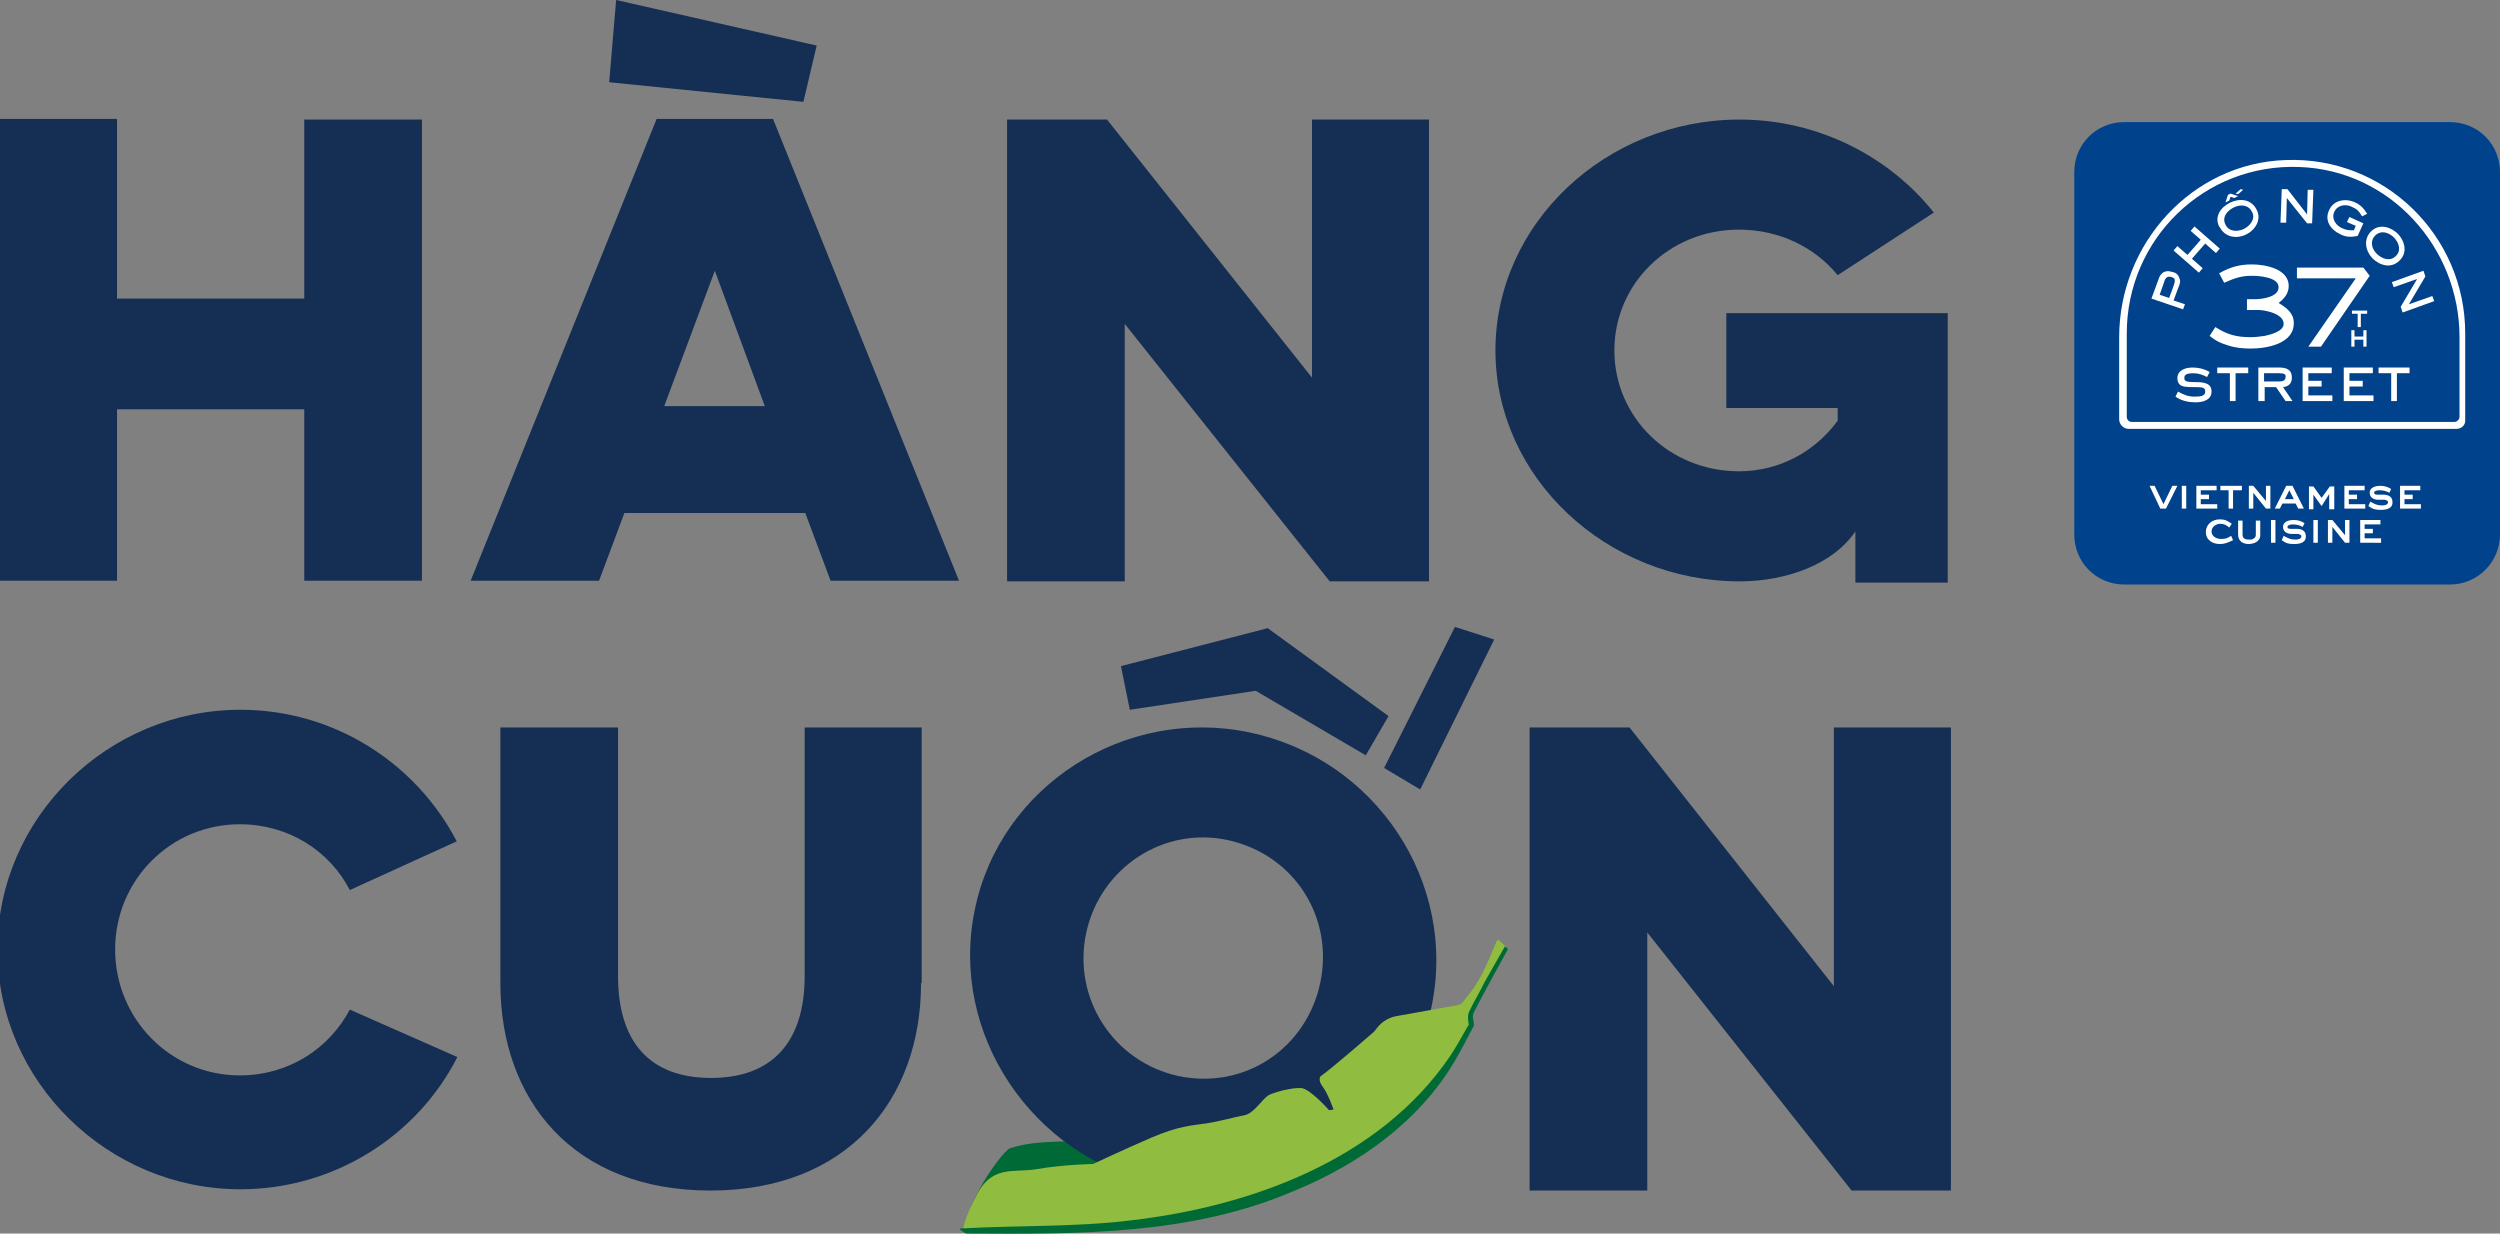<?xml version="1.0" encoding="utf-8"?>
<!-- Generator: Adobe Illustrator 26.3.1, SVG Export Plug-In . SVG Version: 6.00 Build 0)  -->
<svg version="1.1" id="Layer_1" xmlns="http://www.w3.org/2000/svg" xmlns:xlink="http://www.w3.org/1999/xlink" x="0px" y="0px"
	 viewBox="0 0 395.2 195" style="enable-background:new 0 0 395.2 195;" xml:space="preserve">
<rect x="0" y="0" width="395.2" height="195" fill="#808080" stroke="none"/>
<style type="text/css">
	.st0{fill:#006A37;}
	.st1{fill:#152E54;}
	.st2{fill:#90BC3F;}
	.st3{fill:#00438C;}
	.st4{fill:#FFFFFF;}
</style>
<g>
	<g>
		<g>
			<path class="st0" d="M229.5,159.7c0,0,2.6,1.2-10.4,3.3c-8.2,1.3-11.4,3.8-12.7,6.4c-0.8,1.7-7.1,7.8-10.7,9.7
				c-3.7,2-11.8-2.7-16.7-0.4c-5.8,2.8-13.2,0.8-19.3,2.8c-1.5,0.5-9.9,12.7-5.1,13c4.8,0.3,29.3-7.9,29.3-7.9l24.5-5.2l11.7-9.2
				l8.9-10.2L229.5,159.7z"/>
			<g>
				<g>
					<path class="st1" d="M38,188c-20.9,0-38.4-17-38.4-37.9s17.5-37.9,38.4-37.9c14.9,0,27.8,8.5,34.2,20.8l-16.9,7.7
						c-3.2-6.2-9.7-10.4-17.4-10.4c-10.9,0-19.7,8.8-19.7,19.8c0,11,8.8,19.9,19.7,19.9c7.7,0,14.1-4.2,17.4-10.4l17,7.5
						C66,179.5,52.9,188,38,188z"/>
				</g>
				<g>
					<path class="st1" d="M145.6,155.4c0,18.5-11.7,32.8-33.3,32.8c-21.7,0-33.2-14.3-33.2-32.8V115h18.6v39.3
						c0,10.4,5,16.1,14.7,16.1c9.7,0,14.8-5.7,14.8-16.1V115h18.5V155.4z"/>
				</g>
				<g>
					<path class="st1" d="M241.8,115h15.8l32.3,40.9V115h18.5v73.2h-15.7l-32.3-40.8v40.8h-18.6V115z"/>
				</g>
				<g>
					<path class="st1" d="M197.6,115.8c19.9,4.2,32.8,23.7,28.7,43.3c-4.1,19.6-23.6,32.2-43.5,28c-19.6-4.2-32.8-23.7-28.7-43.3
						C158.1,124.2,177.9,111.6,197.6,115.8z M186.3,170.1c10.5,2.2,20.2-4.4,22.4-14.7c2.2-10.4-4.1-20.3-14.6-22.6
						c-10.2-2.2-20.2,4.4-22.4,14.7C169.5,157.9,176.1,167.9,186.3,170.1z"/>
				</g>
				<g>
					<polygon class="st1" points="198.5,109.2 178.6,112.2 177.2,105.3 200.4,99.3 219.5,113.2 215.9,119.4 					"/>
				</g>
				<g>
					<polygon class="st1" points="218.8,121.4 230,99.1 236.2,101.1 224.5,124.8 					"/>
				</g>
			</g>
			<g>
				<g>
					<path class="st2" d="M232.1,157.3c-0.6,0.7-0.9,1.5-1.7,1.6l-9.5,1.7c-1.3,0.2-2.5,0.9-3.3,2l-0.4,0.5c0,0-6.9,6-8.4,7
						c0,0-0.6,0.5,0.3,1.7c0.9,1.2,1.7,3.6,1.7,3.6l-0.7,0.1c0,0-3-3.4-4.4-3.5c-1.4-0.1-4.1,0.6-5.1,1.1c-1,0.5-2.3,2.9-3.9,3.2
						c-1.6,0.3-4,1-6.1,1.3c-2.1,0.3-4.3,0.4-8.5,2.2s-9.3,4.2-9.3,4.2s-4.8,0.1-8.8,0.8c-4,0.7-7.4-0.9-10,4.9c0,0-2.7,5.3-1.3,5
						c2.3-0.4,33.7,0.8,49.3-6.1c16.7-7.3,21.1-10.8,30.2-26.1c0.4-0.7,0.6-1.2,0.3-2l0.2-0.7c0,0,0.4-0.5,5.4-10.1l-1.2-1.1
						C236.5,148,235.1,153.8,232.1,157.3z"/>
				</g>
				<path class="st0" d="M238.4,150c-1.8,3.3-3.7,6.7-5.4,10c-0.3,0.6-0.1,1.2,0,1.8c0,0.2,0,0.4-0.1,0.5c-0.9,1.7-1.8,3.5-2.8,5.2
					c-5.6,9.7-15.2,16.5-25.4,20.7c-16.4,7.1-34.4,6.9-51.9,6.8c-0.2,0-1.1-0.6-1.1-0.7c0.1-0.1,0.1-0.1,0.1-0.1
					c8.7-0.5,18.4-0.2,27.1-1.3c18.9-2.2,39.2-9.6,50.3-25.9c1-1.5,2-3.3,2.9-4.9l0.1-0.1c0,0,0,0.1,0,0.1c0,0,0,0,0,0c0,0,0,0,0,0
					c-0.1-0.7-0.3-1.6,0.1-2.3c0.5-1.1,1.8-3.3,2.3-4.4c1.1-1.9,2.2-3.9,3.3-5.8c0.2,0.2,0.2,0.2,0.5,0.4V150z"/>
			</g>
		</g>
		<g>
			<g>
				<path class="st1" d="M66.8,91.8H48.1V64.7H18.5v27.1H0v-73h18.5v28.4h29.6V18.9h18.6V91.8z"/>
			</g>
			<g>
				<g>
					<path class="st1" d="M151.6,91.8h-20.3l-4-10.7H98.7l-4,10.7H74.4l29.4-73h18.4L151.6,91.8z M105,64.2h15.9L113,42.8L105,64.2z
						"/>
				</g>
				<g>
					<polygon class="st1" points="96.3,13 97.4,0 129.1,7.2 127,16.1 					"/>
				</g>
			</g>
			<g>
				<path class="st1" d="M159.2,18.9H175l32.4,40.8V18.9h18.5v73h-15.7l-32.4-40.7v40.7h-18.6V18.9z"/>
			</g>
			<g>
				<path class="st1" d="M307.9,49.5v42.6h-14.6V84c-3.5,5.2-10.9,7.9-18.3,7.9c-21,0-38.6-16.4-38.6-36.5
					c0-20.1,17.5-36.5,38.6-36.5c12.5,0,23.7,5.9,30.7,14.7l-15.2,9.9c-3.6-4.4-9.2-7.2-15.6-7.2c-11,0-19.7,8.5-19.7,19.1
					c0,10.6,8.7,19.1,19.7,19.1c6.5,0,12.1-3.2,15.6-8v-2h-17.6v-15H307.9z"/>
			</g>
		</g>
	</g>
	<g>
		<path class="st3" d="M387.3,92.4h-51.5c-4.4,0-7.9-3.5-7.9-7.9V27.2c0-4.4,3.5-7.9,7.9-7.9h51.5c4.4,0,7.9,3.5,7.9,7.9v57.3
			C395.2,88.8,391.7,92.4,387.3,92.4z"/>
		<g>
			<g>
				<path class="st4" d="M388.3,67.8h-51.8c-0.8,0-1.5-0.7-1.5-1.5l0-13c0-14.8,11.5-27.5,26.3-28c15.6-0.6,28.4,11.9,28.4,27.4
					v13.6C389.8,67.1,389.2,67.8,388.3,67.8z M337,66.7h51c0.4,0,0.8-0.4,0.8-0.8V53.3c0-14.2-11-26.4-25.3-26.9
					c-15-0.6-27.3,11.4-27.3,26.3v13.2C336.2,66.3,336.5,66.7,337,66.7z"/>
			</g>
			<g>
				<path class="st4" d="M344.5,43.9c0.2,0.5,0.2,0.8-0.2,1.7l-0.7,1.9l1.8,0.6l-0.3,0.8l-5-1.7l1.1-3c0.2-0.6,0.3-0.7,0.6-1
					c0.4-0.4,1.1-0.4,1.6-0.2C344,43.1,344.3,43.4,344.5,43.9z M342.1,44.6l-0.7,2l1.5,0.5l0.7-1.9c0.3-0.9,0.3-1.2-0.3-1.4
					C342.6,43.6,342.3,43.9,342.1,44.6z"/>
				<path class="st4" d="M350.3,40l-1.7-1.5l-2.1,2.4l1.7,1.5l-0.6,0.7l-4-3.5l0.6-0.7l1.6,1.4l2.1-2.4l-1.6-1.4l0.6-0.7l4,3.5
					L350.3,40z"/>
				<path class="st4" d="M355,37.1c-1.5,0.7-3.3,0.4-4.1-1.2l-0.1-0.1c-0.8-1.6,0.3-3.1,1.8-3.8c1.5-0.7,3.3-0.5,4.1,1.1
					C357.6,34.7,356.5,36.4,355,37.1z M353.1,32.8c-1,0.5-1.9,1.5-1.3,2.7c0.5,1.1,1.8,1.2,2.9,0.7c1-0.5,1.9-1.6,1.3-2.7
					C355.4,32.3,354.1,32.3,353.1,32.8z"/>
				<path class="st4" d="M364.7,35.3l-3.2-4l-0.1,3.9l-0.9,0l0.2-5.3l0.9,0l3.1,4l0.1-3.9l0.9,0l-0.2,5.3L364.7,35.3z"/>
				<path class="st4" d="M369.9,37c-1.5-0.7-2.5-2.2-1.7-3.8c0.7-1.6,2.6-1.9,4.1-1.2c0.9,0.4,1.4,1,1.9,1.8l-0.8,0.4
					c-0.5-0.8-0.7-1.1-1.6-1.5c-1-0.5-2.3-0.3-2.8,0.8c-0.5,1.1,0.3,2.2,1.3,2.6c0.7,0.3,1,0.3,1.8,0.3l0.3-0.7l-1.4-0.6l0.4-0.8
					l2.2,1l-0.9,2C371.7,37.5,370.8,37.5,369.9,37z"/>
				<path class="st4" d="M375,40.8c-1.1-1.2-1.4-3-0.2-4.2l0.1-0.1c1.3-1.2,3.1-0.6,4.2,0.5c1.1,1.2,1.5,3,0.2,4.2
					C378,42.5,376.2,42,375,40.8z M378.5,37.6c-0.8-0.8-2-1.3-3-0.4c-0.9,0.9-0.6,2.1,0.2,2.9c0.8,0.8,2.1,1.3,3,0.4
					C379.6,39.7,379.3,38.5,378.5,37.6z"/>
				<path class="st4" d="M379.5,48.5l2.6-4.4l-3.7,1.3l-0.3-0.8l5-1.8l0.3,0.9l-2.6,4.4l3.7-1.3l0.3,0.8l-5,1.8L379.5,48.5z"/>
			</g>
			<g>
				<g>
					<path class="st4" d="M353.2,31.3l-0.6-0.2l-0.2,0.6l-0.6,0.3l0.4-1.2l0.4-0.2l1.2,0.4L353.2,31.3z"/>
				</g>
			</g>
			<g>
				<polygon class="st4" points="354.6,30 353.8,30.7 353.4,30.6 354.2,29.9 				"/>
			</g>
			<g>
				<path class="st4" d="M347.1,63.6c-1.1,0-2.2-0.2-3.2-0.9l0.4-0.8c0.9,0.5,1.6,0.8,2.6,0.8c1,0,1.7-0.1,1.7-0.8
					c0-0.1,0-0.3-0.1-0.4c-0.2-0.3-0.7-0.3-1.5-0.3c-1.6,0-1.8-0.1-2.1-0.2c-0.5-0.2-0.7-0.7-0.7-1.2c0-1.3,1.3-1.7,2.4-1.7
					c1,0,1.8,0.2,2.7,0.7l-0.4,0.8c-0.8-0.4-1.4-0.6-2.2-0.6c-0.9,0-1.4,0.2-1.4,0.7c0,0.1,0,0.3,0.1,0.4c0.1,0.2,0.5,0.3,1.5,0.3
					c1.4,0,2.7,0.1,2.7,1.5C349.6,63.2,348.3,63.6,347.1,63.6z"/>
				<path class="st4" d="M353.4,59v4.4h-0.9V59h-2v-0.9h4.9V59H353.4z"/>
				<path class="st4" d="M361.3,63.4l-1.5-2.2h-1.8v2.2H357v-5.3h3.3c1.1,0,2,0.3,2,1.6c0,0.9-0.5,1.4-1.4,1.5l1.5,2.2H361.3z
					 M360.3,59h-2.4v1.3h2.4c0.5,0,1-0.1,1-0.7C361.4,59.2,361.1,59,360.3,59z"/>
				<path class="st4" d="M364,63.4v-5.3h4.6V59h-3.7v1.2h2.1v0.9h-2.1v1.4h3.8v0.9H364z"/>
				<path class="st4" d="M370.5,63.4v-5.3h4.6V59h-3.7v1.2h2.1v0.9h-2.1v1.4h3.8v0.9H370.5z"/>
				<path class="st4" d="M378.9,59v4.4H378V59h-2v-0.9h4.9V59H378.9z"/>
			</g>
			<g>
				<g>
					<path class="st4" d="M355.8,55.1c-1.2,0-2.4-0.1-3.6-0.5c-1.3-0.4-1.9-0.7-2.9-1.5l0.9-1.4c1.9,1.2,3.3,1.6,5.6,1.6
						c0.7,0,1.5-0.1,2.2-0.2c0.9-0.2,3-0.7,3-1.9c0-1.2-1.6-1.8-2.6-2c-0.7-0.2-1.3-0.2-2-0.2h-1.2v-1.7h1.2c1.1,0,3.8-0.3,3.8-1.9
						c0-1.6-3.1-1.8-4.2-1.8c-1.8,0-2.8,0.4-4.4,1.1l-0.8-1.5c1.8-1,3.2-1.4,5.2-1.4c2.1,0,5.8,0.7,5.8,3.4c0,1.2-0.7,2-1.6,2.7
						c1.2,0.7,2.4,1.6,2.4,3.1C362.7,54.4,358.2,55.1,355.8,55.1z"/>
					<path class="st4" d="M366.9,54.8h-2l7.5-10.8h-9.3v-1.7h10.5l1,1.3L366.9,54.8z"/>
				</g>
				<g>
					<path class="st4" d="M373.2,49.6v2.1h-0.5v-2.1h-0.9v-0.5h2.4v0.5H373.2z"/>
					<path class="st4" d="M373.6,54.8v-1.1h-1.4v1.1h-0.5v-2.6h0.5v1h1.4v-1h0.5v2.6H373.6z"/>
				</g>
			</g>
		</g>
		<g>
			<g>
				<path class="st4" d="M342.4,80.4h-0.9l-1.7-3.6h0.8l1.4,2.9l1.4-2.9h0.8L342.4,80.4z"/>
				<path class="st4" d="M344.9,80.4v-3.6h0.7v3.6H344.9z"/>
				<path class="st4" d="M347.2,80.4v-3.6h3.2v0.7h-2.5v0.7h1.3v0.7h-1.3v0.8h2.6v0.7H347.2z"/>
				<path class="st4" d="M353,77.5v2.9h-0.7v-2.9H351v-0.7h3.4v0.7H353z"/>
				<path class="st4" d="M358.2,80.4l-2-2.5v2.5h-0.7v-3.6h0.7l2,2.4v-2.4h0.7v3.6H358.2z"/>
				<path class="st4" d="M363.3,80.4l-0.4-0.8h-2.1l-0.4,0.8h-0.8l1.8-3.6h1l1.8,3.6H363.3z M361.9,77.5l-0.7,1.4h1.4L361.9,77.5z"
					/>
				<path class="st4" d="M368.2,80.4v-2.3L367,80l-1.3-1.8v2.3H365v-3.6h0.7l1.3,1.8l1.3-1.8h0.7v3.6H368.2z"/>
				<path class="st4" d="M370.6,80.4v-3.6h3.2v0.7h-2.5v0.7h1.3v0.7h-1.3v0.8h2.6v0.7H370.6z"/>
				<path class="st4" d="M376.4,80.6c-0.9,0-1.3-0.1-2-0.6l0.3-0.7c0.7,0.4,1.1,0.6,1.9,0.6c0.3,0,0.9-0.1,0.9-0.5
					c0-0.3-0.3-0.3-0.5-0.4c-0.4,0-0.7,0-1.1,0c-0.7,0-1.3-0.4-1.3-1.1c0-0.9,1-1.1,1.7-1.1c0.7,0,1.2,0.2,1.7,0.5l-0.3,0.6
					c-0.5-0.3-1-0.4-1.6-0.4c-0.3,0-0.8,0.1-0.8,0.4c0,0.3,0.4,0.3,0.6,0.3c0.3,0,0.6,0,0.9,0c0.7,0,1.4,0.3,1.4,1.1
					C378.3,80.4,377.2,80.6,376.4,80.6z"/>
				<path class="st4" d="M379.4,80.4v-3.6h3.2v0.7h-2.5v0.7h1.3v0.7h-1.3v0.8h2.6v0.7H379.4z"/>
				<path class="st4" d="M350.9,86c-1.1,0-2.2-0.6-2.2-1.9c0-1.2,1-2,2.2-2c0.8,0,1.2,0.2,1.9,0.7l-0.4,0.6
					c-0.4-0.4-0.9-0.6-1.4-0.6c-0.7,0-1.4,0.5-1.4,1.2c0,0.8,0.8,1.2,1.5,1.2c0.7,0,1-0.1,1.6-0.5l0.3,0.7
					C352.1,85.8,351.7,86,350.9,86z"/>
				<path class="st4" d="M357,85.4c-0.3,0.4-1,0.6-1.5,0.6c-1,0-1.7-0.5-1.7-1.5v-2.2h0.7v2.2c0,0.7,0.5,0.8,1.1,0.8
					c0.2,0,0.5,0,0.7-0.2c0.2-0.1,0.3-0.3,0.3-0.6v-2.2h0.7v2.2C357.3,84.8,357.3,85.1,357,85.4z"/>
				<path class="st4" d="M359,85.8v-3.6h0.7v3.6H359z"/>
				<path class="st4" d="M362.7,86c-0.9,0-1.3-0.1-2-0.6l0.3-0.7c0.7,0.4,1.1,0.6,1.9,0.6c0.3,0,0.9-0.1,0.9-0.5
					c0-0.3-0.3-0.3-0.5-0.4c-0.4,0-0.7,0-1.1,0c-0.7,0-1.3-0.4-1.3-1.1c0-0.9,1-1.1,1.7-1.1c0.7,0,1.2,0.2,1.7,0.5l-0.3,0.6
					c-0.5-0.3-1-0.4-1.6-0.4c-0.3,0-0.8,0.1-0.8,0.4c0,0.3,0.4,0.3,0.6,0.3c0.3,0,0.6,0,0.9,0c0.7,0,1.4,0.3,1.4,1.1
					C364.6,85.8,363.5,86,362.7,86z"/>
				<path class="st4" d="M365.7,85.8v-3.6h0.7v3.6H365.7z"/>
				<path class="st4" d="M370.7,85.8l-2-2.5v2.5H368v-3.6h0.7l2,2.4v-2.4h0.7v3.6H370.7z"/>
				<path class="st4" d="M373.1,85.8v-3.6h3.2v0.7h-2.5v0.7h1.3v0.7h-1.3v0.8h2.6v0.7H373.1z"/>
			</g>
		</g>
	</g>
</g>
</svg>
